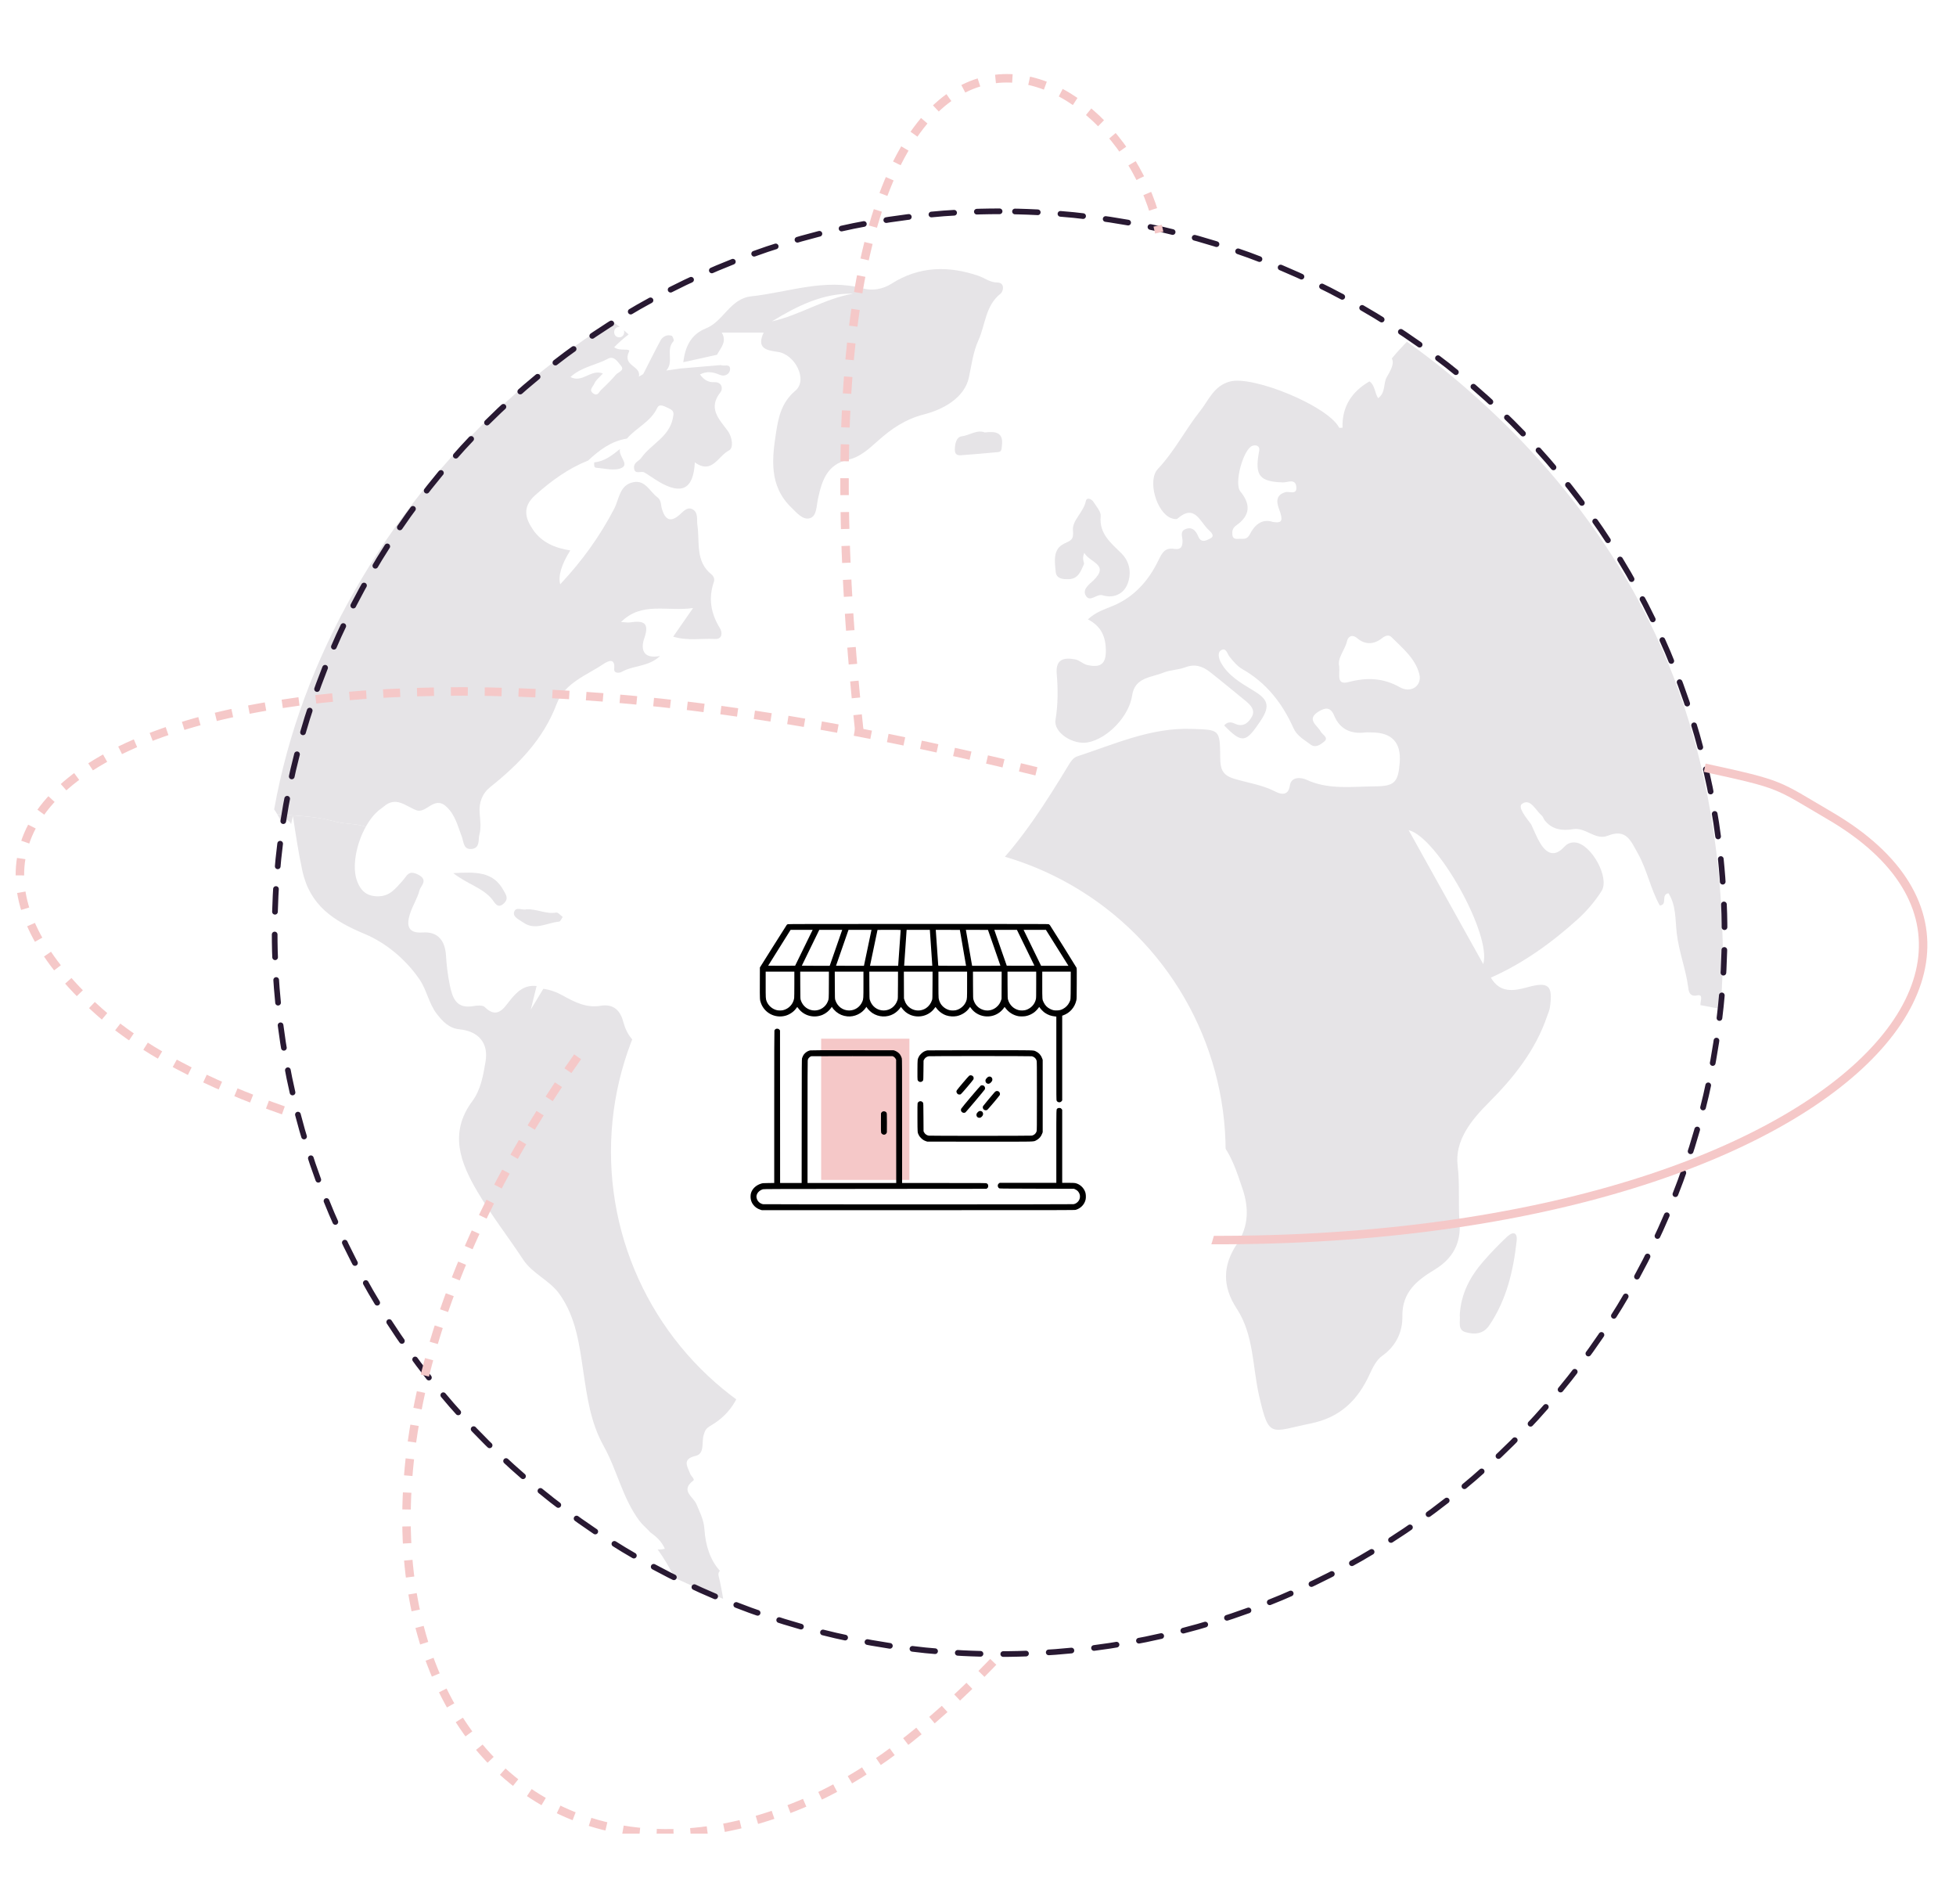 <svg width="557" height="542" viewBox="0 0 557 542" fill="none" xmlns="http://www.w3.org/2000/svg">
<g clip-path="url(#clip0_3242_184127)">
<g style="mix-blend-mode:multiply" opacity="0.12" clip-path="url(#clip1_3242_184127)">
<path d="M295.19 298.574C298.859 303.054 302.714 303.266 308.177 302.13C315.364 300.635 322.652 299.607 329.812 297.862C333.239 297.029 336.102 298.139 338.537 301C340.786 303.64 345.532 303.793 345.966 308.423C346.099 309.835 346.654 311.404 345.916 312.567C343.059 317.07 343.988 320.955 347.276 324.755C350.688 328.696 352.191 333.626 353.823 338.424C355.65 343.789 355.618 349.164 352.321 354.038C348.127 360.237 348.035 366.244 352.173 372.563C357.09 380.074 356.639 389.075 358.557 397.416C361.4 409.77 361.813 407.591 373.283 405.254C381.618 403.556 386.641 398.653 390 391.303C390.883 389.372 391.957 387.174 393.595 386.017C397.606 383.18 399.419 379.115 399.345 374.771C399.227 367.833 403.583 364.469 408.51 361.485C413.76 358.303 416.104 353.858 415.626 347.907C415.198 342.603 415.747 337.335 415.089 331.94C414.2 324.673 419.011 318.842 424.023 313.827C431.13 306.713 437.255 298.992 440.552 289.347C440.847 288.485 441.245 287.628 441.372 286.739C442.258 280.476 440.953 279.405 434.87 281.097C430.933 282.192 427.054 282.713 424.551 278.33C433.745 274.257 441.8 268.452 449.206 261.768C451.812 259.414 454.182 256.644 456.062 253.683C458.453 249.921 453.226 240.468 448.719 239.873C447.385 239.696 446.331 240.135 445.366 241.174C442.603 244.153 440.345 242.937 438.589 240.038C437.574 238.357 436.868 236.488 436.024 234.705C434.657 232.853 432.072 229.816 433.424 228.85C435.814 227.146 437.293 230.707 439.049 232.217C439.374 232.497 439.519 232.98 439.749 233.371C441.853 236.229 444.879 236.579 448.001 236.061C451.579 235.467 454.291 239.334 457.809 237.939C463.107 235.841 464.326 239.261 466.419 242.996C469.073 247.737 470.008 253.091 472.65 257.795C474.99 257.603 472.833 254.71 475.117 254.307C477.322 257.724 477.042 261.88 477.47 265.633C478.072 270.901 480.029 275.811 480.737 281.017C480.84 281.783 480.891 283.94 483.329 283.381C485.029 282.992 484.282 284.885 484.247 285.641C484.238 285.815 484.223 285.989 484.214 286.162C486.109 286.536 488.007 286.886 489.908 287.228C490.474 280.856 490.696 274.436 490.554 267.976C490.25 254.245 488.916 240.594 486.313 227.011C481.767 203.288 473.367 181.195 460.628 160.698C450.227 143.962 437.706 129.046 423.182 115.648C416.012 109.034 408.533 102.844 400.626 97.293C399.135 98.824 397.701 100.407 396.343 102.058C396.993 103.271 396.447 104.772 394.935 107.309C393.831 109.164 394.693 111.707 392.438 113.378C391.449 111.839 391.576 109.699 389.974 108.581C384.909 111.518 382.108 115.798 382.309 121.773C381.86 121.773 381.408 121.87 381.349 121.758C378.1 115.542 356.822 106.871 350.26 108.613C345.632 109.843 344.192 113.955 341.819 116.934C337.575 122.258 334.493 128.451 329.724 133.502C326.654 136.754 329.331 145.896 333.469 147.497C334.033 147.715 334.971 147.948 335.293 147.665C340.234 143.332 341.666 148.554 344.16 150.844C344.98 151.597 346.066 152.654 344.573 153.334C344.03 153.581 342.114 154.947 341.217 152.727C340.677 151.391 339.688 149.84 337.651 150.605C335.934 151.25 336.71 152.766 336.736 153.852C336.784 155.641 336.317 156.566 334.369 156.271C331.704 155.868 330.928 157.363 329.83 159.627C327.076 165.295 323.018 169.943 316.911 172.495C314.564 173.475 312.011 174.237 309.8 176.339C313.744 178.37 314.963 181.51 314.907 185.601C314.851 189.672 312.613 189.987 309.618 189.333C308.452 189.08 307.463 188.006 306.297 187.765C303.109 187.105 300.553 187.57 300.916 191.788C301.294 196.188 301.294 200.544 300.571 204.959C299.981 208.556 305.556 212.182 309.851 211.343C315.473 210.243 321.53 203.882 322.383 198.025C323.142 192.801 327.817 192.921 331.282 191.509C333.26 190.702 335.576 190.731 337.581 189.966C340.29 188.933 342.498 189.71 344.532 191.3C347.976 193.987 351.311 196.809 354.708 199.553C356.146 200.712 357.495 202.178 356.53 203.962C355.594 205.692 354.044 207.211 351.574 205.998C350.538 205.489 349.458 205.513 348.608 206.531C353.832 211.926 354.862 211.323 358.971 205.216C362.093 200.577 360.682 198.876 356.692 196.462C353.33 194.428 349.744 192.365 347.684 188.654C346.99 187.403 346.713 185.804 347.607 185.204C349.151 184.165 349.402 186.046 350.137 186.97C351.196 188.306 352.389 189.71 353.838 190.537C360.644 194.411 365.169 200.241 368.283 207.193C369.345 209.563 371.349 210.546 373.141 211.929C374.623 213.071 376.042 211.953 376.987 211.217C378.548 209.998 376.6 209.23 376.095 208.288C375.101 206.437 371.822 204.786 375.582 202.525C377.468 201.392 378.897 201.257 379.95 203.782C381.532 207.57 384.634 209.03 388.696 208.536C389.321 208.459 389.965 208.521 390.599 208.524C396.369 208.543 399.033 211.4 398.592 217.095C398.158 222.696 397.167 223.844 391.503 223.879C384.959 223.923 378.324 224.921 371.978 221.969C370.582 221.318 367.675 221.015 367.306 223.646C366.81 227.167 364.024 225.798 363.091 225.321C359.337 223.399 355.198 222.869 351.282 221.66C347.893 220.612 347.507 218.596 347.477 215.776C347.392 207.552 347.347 207.8 339.334 207.517C327.708 207.111 317.421 211.861 306.787 215.329C305.58 215.723 304.883 216.856 304.216 217.954C297.85 228.447 291.279 238.805 282.717 247.711C281.306 249.177 281.436 250.801 281.406 252.506C281.288 259.184 282.006 265.857 279.665 272.438C278.225 276.491 281.578 279.778 283.49 282.86C286.929 288.39 291.061 293.527 295.202 298.583L295.19 298.574ZM366.001 140.133C362.35 141.204 364.109 144.433 364.57 145.899C365.446 148.686 364.614 148.866 362.551 148.622C359.074 147.444 357.082 149.864 355.972 152.006C355.098 153.699 354.201 153.369 353.109 153.396C352.253 153.416 351.069 153.678 350.936 152.274C350.833 151.185 350.954 150.349 352.114 149.528C355.892 146.844 356.308 143.689 353.23 139.948C351.326 137.634 354.036 127.933 356.609 126.935C357.023 126.773 357.636 126.735 358.005 126.926C358.885 127.386 358.59 128.245 358.457 128.999C357.315 135.459 358.764 137.134 365.334 137.34C366.645 137.381 368.914 136.121 369.15 138.617C369.381 141.043 367.158 139.792 366.001 140.13V140.133ZM422.376 274.486C415.221 261.642 408.244 249.115 401.128 236.338C409.303 238.319 424.885 266.195 422.376 274.486ZM398.648 195.667C393.855 192.965 389.174 192.824 384.017 194.184C380.443 195.126 381.591 192.097 381.358 189.695C380.768 187.314 383.011 185.083 383.625 182.405C383.87 181.334 384.977 180.412 386.512 181.716C388.814 183.67 391.349 183.491 393.666 181.61C394.543 180.898 395.552 180.698 396.21 181.357C399.357 184.498 403.005 187.408 404.174 191.909C405.024 195.185 401.845 197.475 398.645 195.67L398.648 195.667Z" fill="#281932"/>
<path d="M103.856 235.258C103.957 235.303 104.057 235.347 104.157 235.394C105.373 233.204 106.876 231.347 108.534 230.199C108.794 230.019 109.048 229.831 109.287 229.622C112.793 226.587 115.497 229.516 118.576 230.676C121.406 231.738 123.643 226.393 127.147 229.687C129.697 232.086 130.349 235.214 131.509 238.205C132.079 239.673 131.908 242.034 134.449 241.684C136.742 241.369 136.14 238.993 136.512 237.634C137.038 235.723 136.76 233.548 136.589 231.509C136.335 228.445 137.333 225.881 139.662 224.024C147.761 217.566 154.747 210.39 158.531 200.386C160.798 194.396 167.079 192.248 172.008 188.945C172.973 188.298 175.237 187.068 174.903 190.402C174.759 191.83 176.462 191.615 177.014 191.294C180.325 189.378 184.575 189.934 187.976 186.759C183.055 187.709 182.4 184.787 183.477 181.699C185.048 177.196 183.159 176.64 179.463 177.19C178.711 177.302 177.92 177.137 176.854 177.087C182.748 171.191 189.903 174.173 197.359 173.11C195.195 176.222 193.578 178.55 191.701 181.252C195.833 182.511 199.738 181.711 203.548 181.917C205.957 182.046 205.596 179.807 205.047 178.918C202.438 174.694 201.647 170.382 203.294 165.643C203.551 164.907 203.271 164.075 202.58 163.521C197.955 159.804 199.298 154.37 198.598 149.546C198.353 147.872 198.938 145.794 197.075 144.934C195.617 144.26 194.537 145.691 193.451 146.621C190.898 148.808 189.44 147.986 188.498 144.931C188.156 143.819 188.386 142.447 187.173 141.549C184.992 139.934 183.793 136.578 180.316 137.29C176.397 138.094 176.326 142.085 174.936 144.769C170.862 152.622 165.806 159.662 159.526 166.347C158.908 163.963 159.863 160.752 162.392 156.713C158.079 156.028 154.251 154.453 151.775 150.8C149.487 147.43 148.723 144.269 152.442 140.949C156.993 136.884 161.798 133.382 167.477 131.112C170.659 128.148 174.062 125.57 178.531 124.864C181.19 121.75 185.293 120.113 187.167 116.11C187.796 114.768 189.322 115.737 190.511 116.284C192.019 116.976 191.901 117.659 191.582 119.18C190.467 124.481 185.358 126.453 182.607 130.368C181.975 131.268 180.458 131.651 180.544 133.132C180.671 135.295 182.512 133.967 183.439 134.491C184.921 135.327 186.287 136.369 187.757 137.226C193.991 140.852 197.491 139.43 197.86 131.625C202.748 135.221 204.51 129.77 207.601 128.231C208.929 127.569 208.569 124.469 207.208 122.63C204.755 119.31 201.511 116.234 205.186 111.642C205.886 110.765 205.688 108.705 203.38 108.808C201.718 108.882 200.464 108.181 199.336 106.609C201.488 105.494 203.22 105.988 205.133 106.771C206.379 107.28 207.887 106.503 207.902 105.079C207.916 103.431 206.148 104.37 205.26 103.94C201.435 104.264 197.61 104.587 193.781 104.911C192.621 105.079 191.461 105.247 189.732 105.497C192.028 102.936 189.451 99.598 191.819 97.105C191.996 96.917 191.582 95.684 191.246 95.584C189.871 95.166 188.693 95.831 188.052 97.008C186.373 100.105 184.838 103.278 183.215 106.403C183.097 106.63 182.731 106.727 181.925 107.233C182.692 104.072 177.096 104.287 179.133 100.093C179.661 99.004 176.355 100.113 174.906 98.851C176.202 97.523 177.577 96.323 179.012 95.213C178.569 94.807 178.117 94.409 177.657 94.024C177.952 94.886 177.504 96.031 176.32 96.031C174.416 96.031 174.422 93.088 176.32 93.088C176.394 93.088 176.462 93.094 176.529 93.103C175.818 92.54 175.089 91.996 174.351 91.469C163.41 98.256 153.156 106.124 143.552 114.968C126.636 130.55 112.295 148.29 100.866 168.407C89.768 187.936 81.982 208.58 78.065 230.443C78.384 230.885 78.676 231.341 78.957 231.803C84.305 232.271 89.653 232.33 95.001 233.784C97.953 234.667 100.905 234.372 103.856 235.255V235.258ZM173.141 102.13C174.9 101.182 175.942 103.098 176.807 104.096C178.029 105.506 176.025 105.918 175.387 106.668C174.068 108.222 172.61 109.667 171.122 111.066C170.567 111.587 170.216 112.84 169.009 112.063C167.504 111.098 168.906 110.044 169.192 109.314C169.62 108.231 170.727 107.419 171.692 106.327C168.147 105.005 165.96 109.132 162.436 107.348C165.561 104.449 169.711 103.972 173.135 102.127L173.141 102.13Z" fill="#281932"/>
<path d="M204.176 101.002C200.974 101.711 197.771 102.418 194.572 103.127C195.109 98.836 196.638 95.242 201.033 93.488C206.05 91.483 207.883 85.026 213.934 84.367C224.495 83.219 234.799 79.163 245.725 82.115C248.334 82.821 251.31 82.406 253.88 80.767C261.74 75.751 270.179 75.613 278.679 78.553C280.427 79.157 281.838 80.399 283.986 80.431C286.321 80.467 285.669 83.024 284.96 83.578C280.571 87.004 280.636 92.44 278.615 96.89C277.106 100.207 276.666 103.931 275.905 107.474C274.656 113.279 268.561 116.596 263.104 117.985C257.806 119.336 253.824 122.091 250.085 125.423C247.496 127.727 244.934 130.141 241.637 130.847C235.418 132.178 234.043 136.966 232.945 141.932C232.485 144.021 232.609 146.862 230.711 147.512C228.68 148.207 226.871 145.982 225.286 144.439C218.946 138.27 219.843 130.503 221.021 123.006C221.679 118.812 222.508 114.603 226.508 111.218C230.109 108.169 226.419 100.876 221.505 100.184C218.364 99.742 215.327 99.28 217.461 94.683H205.507C207.122 97.246 205.227 99.027 204.179 101.005L204.176 101.002ZM242.924 83.613C234.297 83.41 226.947 87.148 219.805 91.501C227.774 89.735 234.748 85.011 242.924 83.613Z" fill="#281932"/>
<path d="M308.754 157.408C307.981 159.295 308.855 160.216 308.675 160.611C307.786 162.539 307.119 164.831 304.286 164.893C302.574 164.931 300.812 164.758 300.626 162.795C300.351 159.898 299.761 156.396 302.928 154.83C304.932 153.838 305.803 153.8 305.54 150.936C305.286 148.175 308.586 145.797 309.221 142.633C309.451 141.479 310.826 142.006 311.381 142.895C312.193 144.196 313.562 145.667 313.438 146.945C312.948 151.969 316.34 154.553 319.318 157.517C321.815 160.001 322.228 163.277 321.092 166.229C319.994 169.084 317.137 170.438 314.043 169.488C312.237 168.934 310.419 171.633 309.194 169.579C308.105 167.751 310.333 166.253 311.328 165.288C316.059 160.702 310.46 160.293 308.76 157.405L308.754 157.408Z" fill="#281932"/>
<path d="M415.687 374.468C415.979 368.398 418.612 363.451 422.437 359.077C424.583 356.622 426.847 354.253 429.235 352.037C430.752 350.63 432.177 350.7 431.888 353.296C430.938 361.85 429.007 370.103 424.061 377.378C422.34 379.91 419.734 379.957 417.34 379.277C414.934 378.594 415.935 376.125 415.687 374.468Z" fill="#281932"/>
<path d="M280.458 123.116C283.472 122.751 285.81 123.06 285.305 126.868C285.205 127.633 285.329 128.593 284.313 128.699C280.762 129.061 277.203 129.332 273.643 129.608C272.554 129.694 271.902 129.314 271.905 128.037C271.908 126.383 272.35 124.414 273.814 124.234C276.117 123.951 278.168 122.23 280.458 123.116Z" fill="#281932"/>
<path d="M129.076 248.585C135.436 248.235 140.392 248.067 143.352 253.421C144.064 254.707 144.923 255.779 143.532 257.147C141.729 258.922 140.891 256.982 140.194 256.108C137.538 252.771 133.246 251.823 129.076 248.585Z" fill="#281932"/>
<path d="M169.221 131.633C172.196 131.365 174.371 129.569 176.57 127.815C175.974 129.767 179.212 132.086 177.084 133.175C175.147 134.167 172.24 133.354 169.77 133.175C169.061 133.125 169.188 132.236 169.218 131.636L169.221 131.633Z" fill="#281932"/>
<path d="M229.352 324.16C225.258 322.68 221.191 321.467 216.752 321.494C210.137 321.532 205.742 317.897 203.136 312.163C199.886 305.011 193.842 301.662 186.773 299.74C182.041 298.453 178.842 295.955 177.549 291.095C176.684 287.837 174.887 285.691 170.94 286.356C167.059 287.013 163.635 285.32 160.4 283.507C158.579 282.483 156.749 281.791 154.716 281.515C153.715 283.175 152.718 284.832 151.15 287.431C151.882 284.461 152.343 282.592 152.803 280.72C149.294 280.346 147.222 282.301 145.182 284.867C143.47 287.022 141.572 290.236 138.025 286.701C137.434 286.115 135.855 286.256 134.799 286.439C129.89 287.292 128.825 284.081 128.072 280.384C127.511 277.632 127.172 274.883 127.004 272.07C126.764 268.105 124.949 265.156 120.345 265.477C116.077 265.774 115.755 263.372 116.703 260.302C117.423 257.971 118.831 255.843 119.453 253.497C119.811 252.149 122.154 250.519 118.969 248.956C116.242 247.617 115.861 249.433 114.648 250.742C112.683 252.865 111.071 255.287 107.396 255.184C104.244 255.096 102.739 253.462 101.782 251.11C100.115 247.016 101.402 240.347 104.153 235.396C104.052 235.349 103.952 235.302 103.852 235.261C100.9 234.378 97.948 234.672 94.997 233.789C89.649 232.335 84.3 232.276 78.952 231.808C79.41 232.57 79.82 233.359 80.168 234.183C80.221 234.098 80.28 234.013 80.351 233.936C80.885 233.356 81.898 233.383 82.438 233.936C82.63 234.13 82.783 234.369 82.898 234.619C83.058 233.86 83.226 233.1 83.409 232.344C84.215 237.565 84.976 242.74 86.092 247.867C88.247 257.771 94.908 262.16 103.831 265.886C109.828 268.39 115.557 273.103 119.495 278.886C121.543 281.894 122.128 285.759 124.424 288.711C126.074 290.83 127.868 292.735 130.811 293.041C136.378 293.621 139.167 297.008 138.258 302.315C137.588 306.221 136.912 310.256 134.495 313.511C127.765 322.568 131.145 331.112 135.964 339.286C139.902 345.964 144.707 352.128 148.981 358.612C151.658 362.673 156.431 364.431 159.235 368.31C164.043 374.959 164.969 382.817 166.124 390.564C167.207 397.84 168.201 405.063 171.888 411.656C175.719 418.508 177.251 426.458 182.032 432.913C182.983 434.196 184.172 435.105 185.179 436.253C186.82 437.434 188.331 438.723 189.335 440.936C188.576 441.121 187.897 441.177 187.28 441.13C189.137 443.691 190.71 446.44 192.198 449.245C196.716 451.364 201.285 453.357 205.922 455.179C205.577 452.974 205.158 450.781 204.621 448.606C204.476 448.021 204.668 447.541 205.007 447.22C202.254 444.171 200.905 440.074 200.586 435.276C200.409 432.606 199.255 430.537 198.337 428.28C197.443 426.084 193.603 424.412 197.445 421.507C197.927 421.142 196.749 420.218 196.519 419.553C195.846 417.599 194.045 415.426 198.11 414.482C200.728 413.872 199.762 410.649 200.356 408.633C200.763 407.247 200.97 406.699 202.457 405.837C208.322 402.429 211.504 396.775 211.802 390.152C212.023 385.243 214.095 382.014 218.21 380.304C226.852 376.713 230.931 370.45 232.067 361.243C232.873 354.706 236.412 348.778 238.682 342.574C242.011 333.476 238.454 327.46 229.343 324.166L229.352 324.16Z" fill="#281932"/>
<path d="M149.894 258.899C152.881 258.708 155.496 260.35 158.406 259.808C158.922 259.711 159.625 260.618 160.239 261.059C159.899 261.521 159.589 262.354 159.212 262.387C155.797 262.675 152.382 265.065 148.955 262.602C147.881 261.83 146.024 261.106 146.387 259.714C146.845 257.96 148.807 259.252 149.891 258.899H149.894Z" fill="#281932"/>
</g>
<path d="M284.651 60.16C170.638 60.16 78.213 152.111 78.213 265.538C78.213 378.965 170.638 470.915 284.651 470.915C398.663 470.915 491.089 378.965 491.089 265.538C491.089 152.111 398.663 60.16 284.651 60.16Z" stroke="#281932" stroke-width="1.616" stroke-linecap="round" stroke-dasharray="6.48 6.48"/>
<path d="M164.48 300.868C65.723 440.774 132.011 556.332 230.778 512.538C249.949 504.037 268.547 488.292 284.84 471.048" stroke="#F5C8C8" stroke-width="2.412" stroke-dasharray="4.82 4.82"/>
<path d="M270.782 332.458L270.714 332.459L270.661 332.458C270.681 332.458 270.701 332.459 270.722 332.459C270.742 332.459 270.762 332.458 270.782 332.458Z" fill="#F5C8C8"/>
<path d="M295.128 219.6C67.712 163.021 -45.934 221.91 28.24 288.015C42.638 300.846 63.607 310.495 85.2 317.663" stroke="#F5C8C8" stroke-width="2.412" stroke-dasharray="4.82 4.82"/>
<path d="M244.721 208.284C219.003 -31.408 318.501 8.593 330.104 66.226" stroke="#F5C8C8" stroke-width="2.412" stroke-dasharray="4.82 4.82"/>
<path d="M278.691 349.018C492.229 373.639 601.678 279.448 521.17 232.289C505.545 223.135 507.883 223.469 485.439 218.571" stroke="#F5C8C8" stroke-width="2.412"/>
</g>
<g filter="url(#filter0_d_3242_184127)">
<circle cx="261.501" cy="305.519" r="87.519" fill="white"/>
</g>
<g clip-path="url(#clip2_3242_184127)">
<path d="M233.836 295.718L258.965 295.718L258.965 335.923L233.836 335.923L233.836 295.718Z" fill="#F5C8C8"/>
<path d="M224.302 263.122C224.221 263.157 224.104 263.244 224.043 263.309C223.982 263.375 222.238 266.133 220.163 269.438L216.39 275.445L216.375 279.829C216.36 284.685 216.36 284.66 216.689 285.578C217.689 288.376 220.665 289.947 223.566 289.207C224.733 288.908 225.914 288.142 226.609 287.23C226.761 287.032 226.924 286.825 226.964 286.769C227.035 286.678 227.055 286.693 227.345 287.083C228.912 289.212 231.792 289.972 234.267 288.908C235.17 288.523 236.077 287.783 236.63 286.997L236.884 286.637L236.99 286.819C237.168 287.129 237.746 287.767 238.106 288.056C239.075 288.837 240.033 289.232 241.266 289.364C243.274 289.572 245.399 288.589 246.535 286.916L246.717 286.642L246.92 286.951C247.214 287.392 247.914 288.071 248.431 288.416C250.232 289.612 252.57 289.714 254.431 288.675C255.171 288.259 255.871 287.63 256.343 286.966L256.556 286.662L256.657 286.804C257.408 287.838 258.174 288.477 259.178 288.913C261.612 289.962 264.482 289.222 266.044 287.144C266.207 286.926 266.354 286.728 266.374 286.708C266.389 286.683 266.516 286.819 266.653 287.007C267.317 287.94 268.398 288.736 269.488 289.095C270.365 289.389 271.527 289.465 272.424 289.288C273.86 289.009 275.28 288.087 276.035 286.951C276.137 286.799 276.228 286.672 276.238 286.672C276.243 286.672 276.35 286.814 276.476 286.987C278.343 289.602 282.06 290.17 284.631 288.234C285.078 287.899 285.615 287.347 285.874 286.951C285.975 286.799 286.066 286.672 286.072 286.672C286.082 286.672 286.208 286.84 286.361 287.042C287.263 288.234 288.536 289.03 290.002 289.313C290.484 289.405 291.564 289.394 292.101 289.288C292.933 289.126 293.78 288.751 294.475 288.234C294.865 287.95 295.474 287.321 295.733 286.936C295.829 286.794 295.92 286.672 295.935 286.672C295.951 286.672 296.027 286.779 296.113 286.916C296.336 287.271 297.112 288.051 297.523 288.335C298.415 288.948 299.323 289.273 300.464 289.384L300.804 289.42L300.804 301.286C300.804 312.752 300.809 313.163 300.9 313.366C301.012 313.614 301.26 313.781 301.57 313.822C301.854 313.857 302.199 313.69 302.361 313.442L302.478 313.269L302.478 301.22L302.478 289.171L302.797 289.055C304.668 288.376 306.043 286.809 306.499 284.822C306.601 284.381 306.606 284.199 306.621 280.052C306.636 276.494 306.631 275.708 306.57 275.541C306.509 275.364 299.288 263.806 298.993 263.416C298.922 263.32 298.796 263.203 298.704 263.147C298.552 263.051 297.883 263.051 261.501 263.051C230.742 263.056 224.428 263.066 224.302 263.122ZM230.818 265.95C230.484 266.63 229.363 268.926 228.318 271.06L226.427 274.938L222.588 274.953C220.478 274.958 218.748 274.948 218.748 274.933C218.748 274.907 223.972 266.569 224.971 264.987L225.144 264.724L228.283 264.724L231.422 264.724L230.818 265.95ZM239.572 265.474C239.43 265.885 238.628 268.191 237.792 270.594L236.27 274.963L232.304 274.963C230.119 274.963 228.333 274.948 228.333 274.933C228.333 274.917 229.251 273.032 230.372 270.741C231.488 268.449 232.609 266.158 232.857 265.646L233.303 264.724L236.569 264.724L239.835 264.724L239.572 265.474ZM248.147 264.835C248.132 264.901 247.671 267.096 247.123 269.717C246.575 272.337 246.104 274.588 246.073 274.72L246.023 274.963L242.047 274.963C239.861 274.963 238.071 274.958 238.071 274.948C238.071 274.938 238.872 272.641 239.846 269.843C240.824 267.045 241.621 264.749 241.621 264.739C241.621 264.729 243.096 264.724 244.897 264.724L248.173 264.724L248.147 264.835ZM256.48 264.774C256.48 264.886 255.821 274.294 255.79 274.618L255.76 274.963L251.753 274.963L247.747 274.963L247.772 274.846C247.813 274.699 249.887 264.774 249.887 264.744C249.887 264.734 251.373 264.724 253.183 264.724C255.389 264.724 256.48 264.739 256.48 264.774ZM264.797 264.835C264.797 264.901 264.954 267.197 265.147 269.945C265.34 272.692 265.492 274.943 265.487 274.953C265.476 274.958 263.671 274.958 261.47 274.953L257.469 274.938L257.824 269.828L258.174 264.724L261.485 264.724L264.797 264.724L264.797 264.835ZM274.184 269.666C274.656 272.368 275.051 274.669 275.067 274.77L275.102 274.963L271.141 274.963C267.404 274.963 267.18 274.958 267.18 274.872C267.18 274.745 266.531 265.418 266.496 265.038L266.465 264.724L269.904 264.734L273.337 264.749L274.184 269.666ZM283.11 269.818C284.084 272.606 284.88 274.902 284.88 274.923C284.88 274.948 283.069 274.963 280.853 274.963L276.826 274.963L276.796 274.821C276.781 274.745 276.39 272.494 275.929 269.818C275.467 267.142 275.082 264.901 275.067 264.835L275.041 264.724L278.191 264.734L281.34 264.749L283.11 269.818ZM292.061 269.798C293.425 272.591 294.551 274.892 294.556 274.917C294.566 274.943 292.938 274.958 290.631 274.953L286.69 274.938L284.946 269.945C283.987 267.197 283.191 264.901 283.176 264.835L283.145 264.724L286.361 264.724L289.581 264.724L292.061 269.798ZM300.779 269.423C302.396 272.003 303.842 274.304 303.984 274.537L304.253 274.963L300.358 274.963L296.468 274.963L294.647 271.222C293.643 269.169 292.522 266.863 292.152 266.102L291.478 264.724L294.657 264.724L297.837 264.729L300.779 269.423ZM226.203 280.22C226.203 282.237 226.178 283.955 226.153 284.143C225.904 285.846 224.641 287.22 222.958 287.61C222.532 287.707 221.746 287.707 221.284 287.61C219.955 287.331 218.769 286.302 218.292 285.025C218.044 284.356 218.038 284.224 218.038 280.306L218.038 276.636L222.121 276.636L226.203 276.636L226.203 280.22ZM236.032 280.448C236.012 284.609 236.027 284.396 235.717 285.162C235.104 286.672 233.598 287.686 231.959 287.686C230.139 287.686 228.572 286.495 228.019 284.696C227.907 284.315 227.907 284.305 227.887 280.473L227.872 276.636L231.959 276.636L236.047 276.636L236.032 280.448ZM245.881 280.255C245.881 284.244 245.87 284.412 245.571 285.131C244.917 286.698 243.461 287.686 241.798 287.686C239.972 287.686 238.41 286.5 237.858 284.685C237.746 284.32 237.746 284.285 237.726 280.473L237.71 276.636L241.798 276.636L245.881 276.636L245.881 280.255ZM255.709 280.473C255.689 284.285 255.689 284.32 255.577 284.685C255.024 286.5 253.462 287.686 251.637 287.686C249.775 287.686 248.203 286.454 247.676 284.594C247.59 284.29 247.585 283.966 247.564 280.448L247.549 276.636L251.637 276.636L255.724 276.636L255.709 280.473ZM265.547 280.473C265.527 284.31 265.527 284.315 265.416 284.696C265.127 285.628 264.493 286.495 263.732 287.002C261.683 288.365 258.95 287.63 257.829 285.42C257.758 285.278 257.636 284.959 257.56 284.711L257.418 284.265L257.403 280.448L257.388 276.636L261.475 276.636L265.563 276.636L265.547 280.473ZM275.396 280.306C275.396 284.27 275.391 284.356 275.122 285.071C274.651 286.313 273.459 287.336 272.156 287.615C271.714 287.707 270.893 287.707 270.477 287.61C269.381 287.357 268.387 286.637 267.83 285.694C267.571 285.263 267.353 284.635 267.287 284.123C267.251 283.874 267.231 282.404 267.231 280.179L267.231 276.636L271.314 276.636L275.396 276.636L275.396 280.306ZM285.225 280.498L285.209 284.366L285.047 284.837C284.839 285.451 284.55 285.937 284.099 286.409C282.877 287.701 281.046 288.056 279.458 287.306C278.317 286.764 277.562 285.851 277.207 284.594C277.1 284.224 277.1 284.097 277.08 280.422L277.065 276.636L281.152 276.636L285.24 276.636L285.225 280.498ZM295.073 280.336C295.073 283.514 295.063 284.097 294.992 284.427C294.693 285.887 293.608 287.073 292.157 287.534C291.615 287.707 290.666 287.732 290.103 287.59C288.617 287.22 287.481 286.11 287.055 284.614C286.939 284.219 286.939 284.184 286.918 280.422L286.903 276.636L290.986 276.636L295.073 276.636L295.073 280.336ZM304.902 280.498C304.881 284.827 304.902 284.559 304.506 285.385C304.131 286.166 303.507 286.804 302.731 287.22C302.138 287.539 301.737 287.641 301.007 287.671C300.226 287.707 299.749 287.605 299.054 287.26C298.202 286.835 297.629 286.257 297.203 285.38C296.787 284.523 296.798 284.655 296.798 280.392L296.798 276.636L300.855 276.636L304.917 276.636L304.902 280.498Z" fill="black"/>
<path d="M220.954 292.928C220.766 293.014 220.599 293.191 220.528 293.379C220.487 293.48 220.472 299.958 220.472 315.16L220.472 336.795L218.839 336.815C217.226 336.835 217.196 336.84 216.75 336.977C215.335 337.408 214.29 338.356 213.879 339.593C213.712 340.095 213.687 340.956 213.818 341.524C213.945 342.056 214.108 342.426 214.386 342.837C214.904 343.597 215.624 344.119 216.567 344.419L216.948 344.535L261.475 344.535C304.404 344.535 306.012 344.53 306.331 344.444C307.736 344.049 308.847 342.888 309.146 341.504C309.278 340.901 309.232 339.953 309.05 339.415C308.608 338.118 307.483 337.104 306.184 336.825C305.936 336.775 305.408 336.754 304.166 336.754L302.477 336.754L302.477 326.368L302.477 315.987L302.365 315.819C302.163 315.525 302 315.439 301.645 315.439C301.377 315.439 301.3 315.459 301.148 315.576C300.773 315.865 300.803 314.887 300.803 326.408L300.803 336.754L292.745 336.754L284.692 336.754L284.524 336.866C284.276 337.038 284.159 337.226 284.134 337.499C284.103 337.814 284.271 338.153 284.524 338.3C284.702 338.402 284.778 338.402 295.276 338.427L305.85 338.452L306.235 338.635C307.69 339.329 307.995 341.174 306.828 342.254C306.494 342.568 306.128 342.756 305.702 342.832C305.292 342.908 217.668 342.913 217.272 342.837C216.831 342.751 216.39 342.518 216.07 342.193C215.725 341.844 215.528 341.453 215.441 340.962C215.386 340.647 215.391 340.556 215.467 340.262C215.67 339.497 216.324 338.878 217.252 338.584C217.48 338.513 220.411 338.503 249.212 338.478L280.918 338.452L281.055 338.346C281.324 338.148 281.405 337.991 281.405 337.651C281.405 337.271 281.268 337.043 280.954 336.901C280.751 336.81 280.34 336.805 268.818 336.805L256.885 336.805L256.885 319.226C256.885 303.603 256.875 301.616 256.809 301.347C256.697 300.911 256.429 300.379 256.16 300.045C255.871 299.695 255.272 299.284 254.816 299.132L254.476 299.016L242.786 299C234.231 298.99 231.006 299 230.752 299.046C229.925 299.183 229.053 299.842 228.668 300.612C228.566 300.82 228.444 301.119 228.394 301.271C228.313 301.53 228.308 302.711 228.297 319.175L228.282 336.805L225.214 336.805L222.146 336.805L222.136 315.089L222.12 293.369L222.014 293.232C221.958 293.156 221.852 293.044 221.776 292.989C221.608 292.862 221.162 292.826 220.954 292.928ZM254.41 300.805C254.679 300.937 254.902 301.17 255.069 301.489L255.186 301.702L255.201 319.251L255.211 336.805L242.584 336.805L229.956 336.805L229.956 319.53C229.956 307.861 229.976 302.153 230.012 301.935C230.072 301.545 230.164 301.358 230.407 301.104C230.615 300.881 230.818 300.764 231.071 300.709C231.168 300.688 236.407 300.678 242.71 300.683L254.172 300.688L254.41 300.805Z" fill="black"/>
<path d="M251.297 316.478C251.196 316.534 251.059 316.661 250.993 316.767L250.876 316.96L250.861 319.585C250.851 321.41 250.866 322.272 250.907 322.419C251.023 322.865 251.505 323.139 251.951 323.017C252.245 322.931 252.504 322.642 252.55 322.348C252.565 322.226 252.575 320.964 252.565 319.545C252.55 317.041 252.545 316.955 252.443 316.782C252.23 316.412 251.693 316.27 251.297 316.478Z" fill="black"/>
<path d="M264.126 299.041C263.395 299.163 262.832 299.472 262.259 300.05C261.935 300.375 261.777 300.582 261.641 300.866C261.27 301.617 261.275 301.551 261.255 304.551C261.245 306.361 261.255 307.314 261.296 307.446C261.362 307.694 261.62 307.938 261.904 308.014C262.264 308.11 262.67 307.932 262.858 307.593C262.934 307.446 262.944 307.162 262.969 304.693L262.995 301.956L263.121 301.703C263.375 301.181 263.887 300.811 264.47 300.714C264.912 300.643 293.388 300.648 293.778 300.719C294.468 300.846 294.995 301.317 295.193 301.982C295.264 302.225 295.274 303.254 295.274 312.018C295.274 320.782 295.264 321.811 295.193 322.055C294.995 322.719 294.468 323.19 293.778 323.317C293.388 323.388 264.912 323.393 264.47 323.322C263.887 323.226 263.375 322.856 263.121 322.333L262.995 322.08L262.969 318.101C262.944 314.451 262.939 314.107 262.858 313.96C262.67 313.62 262.264 313.442 261.904 313.539C261.625 313.615 261.362 313.858 261.296 314.101C261.26 314.233 261.245 315.587 261.255 318.243C261.275 322.633 261.255 322.389 261.641 323.17C261.777 323.454 261.935 323.662 262.259 323.986C262.726 324.457 263.116 324.706 263.705 324.903L264.06 325.02L278.919 325.035C295.629 325.05 294.194 325.081 295.071 324.655C295.862 324.27 296.466 323.586 296.785 322.704L296.922 322.333L296.922 312.043L296.922 301.753L296.775 301.333C296.481 300.471 295.862 299.766 295.046 299.371C294.204 298.96 295.578 298.991 279.086 298.996C270.987 299.001 264.257 299.021 264.126 299.041Z" fill="black"/>
<path d="M276.006 306.244C275.808 306.366 272.649 310.081 272.471 310.406C272.405 310.522 272.354 310.684 272.354 310.771C272.354 311.004 272.557 311.364 272.755 311.495C272.963 311.632 273.348 311.653 273.592 311.536C273.78 311.445 277.04 307.618 277.188 307.313C277.299 307.075 277.279 306.69 277.137 306.502C276.868 306.137 276.376 306.026 276.006 306.244Z" fill="black"/>
<path d="M281.405 306.584C281.202 306.68 280.832 307.075 280.69 307.339C280.518 307.673 280.649 308.195 280.969 308.403C281.354 308.662 281.765 308.596 282.125 308.226C282.5 307.836 282.612 307.602 282.587 307.273C282.536 306.665 281.953 306.325 281.405 306.584Z" fill="black"/>
<path d="M279.298 309.062C279.075 309.179 273.862 315.338 273.709 315.662C273.522 316.068 273.694 316.534 274.105 316.737C274.379 316.863 274.719 316.848 274.932 316.696C275.14 316.544 280.363 310.34 280.449 310.142C280.601 309.787 280.48 309.356 280.145 309.108C279.957 308.966 279.526 308.946 279.298 309.062Z" fill="black"/>
<path d="M283.586 310.67C283.505 310.71 283.353 310.827 283.251 310.933C282.795 311.425 280.031 314.75 279.95 314.907C279.681 315.429 280.072 316.088 280.665 316.093C280.792 316.099 280.974 316.068 281.066 316.028C281.182 315.977 281.71 315.389 282.917 313.959C283.845 312.864 284.641 311.881 284.692 311.775C284.803 311.541 284.773 311.217 284.616 310.969C284.428 310.654 283.936 310.512 283.586 310.67Z" fill="black"/>
<path d="M278.854 316.331C278.671 316.387 278.275 316.767 278.144 317.01C278.027 317.228 278.037 317.634 278.164 317.847C278.367 318.196 278.838 318.343 279.224 318.176C279.432 318.09 279.721 317.796 279.863 317.532C280.055 317.157 279.924 316.62 279.579 316.422C279.381 316.306 279.067 316.265 278.854 316.331Z" fill="black"/>
</g>
<defs>
<filter id="filter0_d_3242_184127" x="84.49" y="150.881" width="354.023" height="354.023" filterUnits="userSpaceOnUse" color-interpolation-filters="sRGB">
<feFlood flood-opacity="0" result="BackgroundImageFix"/>
<feColorMatrix in="SourceAlpha" type="matrix" values="0 0 0 0 0 0 0 0 0 0 0 0 0 0 0 0 0 0 127 0" result="hardAlpha"/>
<feOffset dy="22.373"/>
<feGaussianBlur stdDeviation="44.746"/>
<feColorMatrix type="matrix" values="0 0 0 0 0 0 0 0 0 0 0 0 0 0 0 0 0 0 0.16 0"/>
<feBlend mode="normal" in2="BackgroundImageFix" result="effect1_dropShadow_3242_184127"/>
<feBlend mode="normal" in="SourceGraphic" in2="effect1_dropShadow_3242_184127" result="shape"/>
</filter>
<clipPath id="clip0_3242_184127">
<rect width="549.336" height="503.043" fill="white" transform="matrix(-1 0 0 -1 553.335 522.043)"/>
</clipPath>
<clipPath id="clip1_3242_184127">
<rect width="412.516" height="378.568" fill="white" transform="translate(78.067 76.608)"/>
</clipPath>
<clipPath id="clip2_3242_184127">
<rect width="100.513" height="100.513" fill="white" transform="translate(211.22 253)"/>
</clipPath>
</defs>
</svg>
